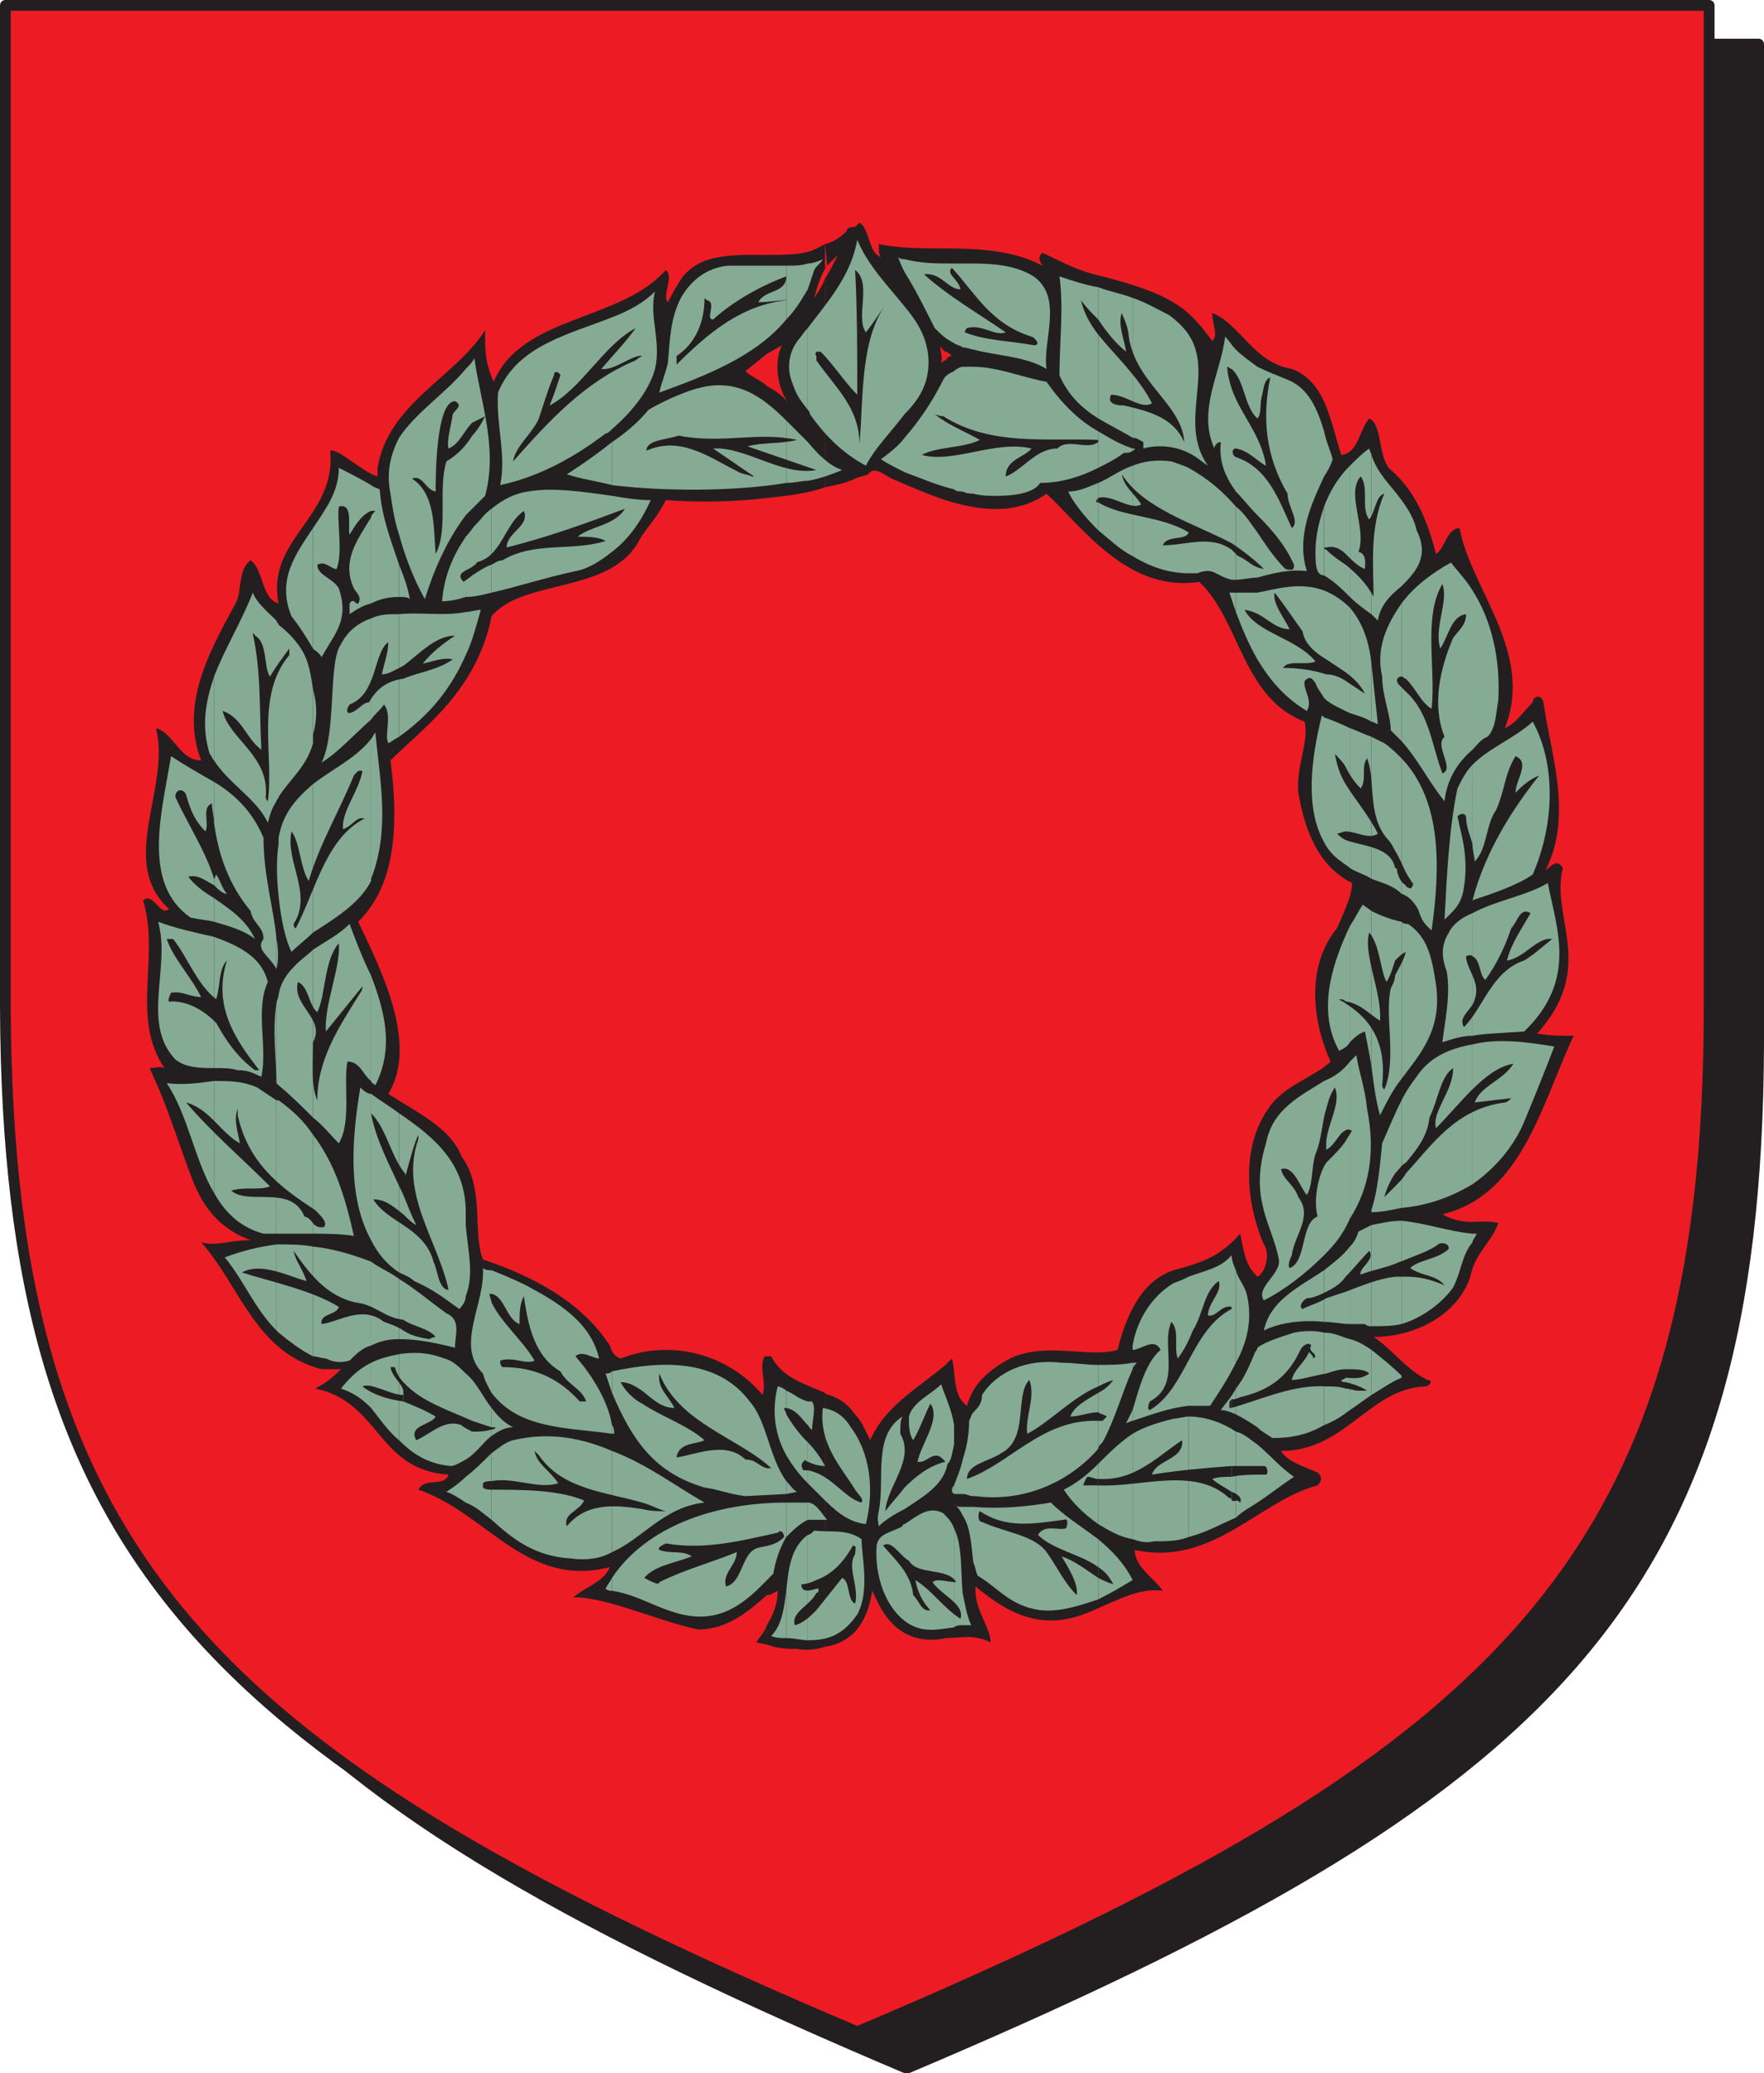 <svg xmlns="http://www.w3.org/2000/svg" width="615" height="722.852"><path fill="#231f20" fill-rule="evenodd" d="M316.125 721.125c225-95.25 296.25-163.5 297-357V15.375h-594v348.75c0 193.5 72 261.75 297 357"/><path fill="none" stroke="#231f20" stroke-linecap="round" stroke-linejoin="round" stroke-miterlimit="10" stroke-width="3.75" d="M316.125 721.125c225-95.25 296.25-163.5 297-357V15.375h-594v348.75c0 193.5 72 261.75 297 357zm0 0"/><path fill="#ed1c24" fill-rule="evenodd" d="M298.875 708.375c225-95.25 297-164.25 297-357V1.875h-594v349.5c.75 192.75 72 261.75 297 357"/><path fill="none" stroke="#231f20" stroke-linecap="round" stroke-linejoin="round" stroke-miterlimit="10" stroke-width="3.75" d="M298.875 708.375c225-95.25 297-164.25 297-357V1.875h-594v349.5c.75 192.75 72 261.75 297 357zm0 0"/><path fill="#231f20" fill-rule="evenodd" d="M487.875 316.125c1.5 1.5.75-.75 0-2.25-3.75-2.25-7.5-3-11.25-3.75 3 3 6.75 3.75 11.25 6"/><path fill="#231f20" fill-rule="evenodd" d="M329.625 475.875v95.25c5.25 0 9.75-1.5 15.75 1.5 0-5.25-6-12-5.25-19.5 9 7.5 20.25 15 35.25 10.5 9.75-3 20.25-10.5 30-9-3-4.5-9.75-8.25-9.75-14.25 27 6 43.5-17.25 63.75-22.5 2.25-2.25.75-3.75 0-4.5-5.25-2.25-10.5-3.75-12.75-7.5 22.5 0 30.75-21.75 50.25-22.5 1.5 0 3-2.25.75-2.25-7.5-3.75-12-10.5-18.75-15 14.25 0 29.25-7.5 33.75-21 1.5-8.25 7.5-12 9.75-18.75-6.75-1.5-11.25 1.5-19.5-3 27.75-6.75 34.5-38.25 45.75-62.25-5.25 0-7.5 0-12.75-.75 21-23.25 4.5-40.5 9-57.75-2.25-3.75-4.5 0-6 .75 9.75-19.5 1.5-41.25-.75-58.5-.75-3-3.75-2.25-3.75 0-3.75 3.75-6 7.5-9.75 9 10.5-26.25-12-48.75-15.75-69.75-4.5 0-5.25 7.5-8.25 9-3-12-7.5-22.5-16.5-30-3.75-5.25-2.25-15-6.75-17.25-3.75 4.5-3.75 12-9.75 12.75-3.75-11.25-5.25-25.5-17.25-30-13.5-2.25-18-15.75-27.75-19.5 0 3.75 2.25 8.25 0 9.75-8.25-11.25-13.5-16.5-41.25-23.25-8.25-2.25-12.75-5.25-18-7.5-2.25 2.25 0 3.75 0 4.5-9.75-5.25-21.75-6-33.75-6v36c.75 0 1.5.75 2.25 1.5-1.5 0-1.5.75-2.25 1.5v48.75c12 3.75 24.75 5.25 35.25-2.25 12.75 12 28.5 34.5 53.25 30.75 14.25 13.5 15 40.5 36.75 48.75 1.5 7.5-3 15-2.25 24.75 2.25 12.75 6.75 25.5 18.75 31.5 0 4.5-3 10.5-5.25 15.75-10.5 12.75-9 31.5-2.25 46.5-5.25 5.25-16.5 8.25-21.75 16.5-9 12.75-8.25 31.5-1.5 47.25 2.25 3 .75 9.75-2.25 11.25-4.5-4.5-4.5-8.25-6-15-6.75 7.5-12 9.75-23.25 12.75-11.25 3.75-16.5 15.75-19.5 27.75-9.75 3-24.75-3-37.5 3-6.75 3.75-12.75 8.25-15 16.5-5.25-3.75-3.75-11.25-5.25-16.5l-2.25 2.25m0-353.25v-36c-7.5 0-15.75 0-23.25-1.5 0 2.25 0 3.75.75 4.5-4.5-1.5-3.75-9.75-7.5-12l-1.5 1.5v87.75c1.5-.75 3-.75 4.5-1.5 2.25-3 5.25 0 8.25 1.5 5.25 2.25 12 5.25 18.75 7.5v-48.75c-.75 0-.75.75-1.5.75.75-2.25-.75-3.75 0-6 0 1.5.75 1.5 1.5 2.25m0 448.5v-95.25c-9.75 8.25-21 14.25-26.25 26.25-1.5-3-3-6.75-5.25-9v75.75c4.5-5.25 5.25-10.5 6-14.25 3 6.75 6.75 14.25 15.75 16.5 3 .75 6.75.75 9.75 0m-31.5-404.25v-87.75c-.75 0-3 0-3 1.5-2.25 2.25-4.5 3.75-7.5 4.5l.75 7.5 3.75-3.75c-1.5 3-3 6-4.5 8.25v72.75c3.75-.75 7.5-1.5 10.5-3m0 402v-75.75c-2.25-3-4.5-5.25-9-6.75 0 0-.75 0-1.5-.75v88.5c5.25-.75 8.25-3 10.5-5.25"/><path fill="#231f20" fill-rule="evenodd" d="M287.625 93.375v-8.25l-4.5 2.25c-4.5 1.5-9.75 1.5-15.75 1.5v34.5l5.25-3c-3 6-1.5 15 2.25 20.25-1.5-2.25-4.5-4.5-7.5-6v39c6.75-.75 14.25-1.5 20.25-3.75v-72.75c-.75 2.25-2.25 4.5-3.75 6.75.75-3 2.25-8.25 4.5-11.25l-.75.75m0 480.75v-88.5c-6.75-3-15-5.25-18.75-12.75h-1.5v83.25c1.5 0 2.25-.75 3.75-1.5 0 4.5-1.5 8.25-3.75 12v6.75c3.75 1.5 7.5 1.5 10.5 1.5 3.75.75 7.5 0 9.75-.75m-20.25-450.75v-34.5c-12 0-24.75-.75-30.75 9.75-1.5 2.25-3 5.25-3.75 6.75-2.25-2.25 2.25-9-.75-11.25-15.75 18-50.25 15.75-60 39-3-6.75-3-10.5-3-18-10.5 16.5-33.75 25.5-37.5 48v3c-5.25-1.5-13.5-9.75-16.5-9 2.25 23.25-22.5 30.75-18 53.25-6-1.5-5.25-12-9.75-15-4.5 3-3 11.25-5.25 15-9 16.5-19.5 35.25-12 54.75-7.5 0-9.75-9.75-15.75-11.25 5.25 21-13.5 46.5 4.5 63-3 3-5.25-6-9-3 6 19.5-4.5 41.25 7.5 58.5-1.5-.75-3 0-5.25 0 6.75 14.25 9.75 25.5 15 39 3.75 9.75 9.75 17.25 20.25 21-7.5 0-12 2.25-17.25.75 13.5 15 18.75 38.25 42 44.25h6.75c-1.5 1.5-4.5 4.5-9 6.75 22.5 4.5 21.75 28.5 46.5 30-1.5 4.5-8.25.75-10.5 5.25 24 8.25 37.5 34.5 66.75 27-2.25 5.25-8.25 6.75-12.75 10.5 12 0 29.25 8.25 43.5 11.25 10.5 0 18-6.75 24-12v-83.25h-.75c-2.25 3.75.75 9-.75 13.5-10.5-12.75-30-20.25-49.5-12.75-2.25-.75-3-2.25-3.75-4.5-9.75-15-26.25-24-44.25-30-3.75-9.75.75-24.75-7.5-36-3.75-9.75-15-15-25.5-21.75 10.5-17.25-2.25-42.75-10.5-60 8.25-8.25 15.75-22.5 11.25-56.25 11.25-11.25 30-24 35.25-50.25 11.25-13.5 42-7.5 51.75-27 2.25-3.75 6-7.5 9-13.5 10.5.75 23.25.75 35.25-.75v-39c-2.25-2.25-5.25-3-7.5-5.25l7.5-6"/><path fill="#231f20" fill-rule="evenodd" d="M267.375 573.375v-6.75c-.75 2.25-2.25 3.75-3.75 6 .75 0 3 .75 3.75.75"/><path fill="#85ab94" fill-rule="evenodd" d="M513.375 430.125v3c0-.75.75-1.5 1.5-3h-1.5m0-66v48.75c7.5-5.25 14.25-12.75 18-21.75s8.25-20.25 10.5-26.25c-9-1.5-19.5-3-28.5-.75m0-45.75v42.75c3.75-.75 7.5-.75 18-1.5 18.75-18 11.25-36 8.25-51.75-7.5 4.5-18 6-26.25 10.5m0-51.75v27.75c0 2.25.75 4.5.75 6 4.5-4.5 3.75-12.75 7.5-18 3-6.75 3-12.75 6.75-18.75 5.25 2.25 0 8.25 0 12.75 2.25-2.25 4.5-4.5 8.25-6-9 11.25-18.75 26.25-23.25 43.5 6.75-2.25 15.75-5.25 21-9 7.5-17.25 8.25-38.25 0-53.25-6.75 6-15 9-21 15m0-60.75v55.5c1.5-1.5 3-3.75 5.25-4.5 3-3 3-9 3.75-12.75.75-14.25-2.25-27.75-9-38.25m0 55.5v-55.5c-2.25-3.75-5.25-6.75-7.5-9.75-6.75 3.75-12.75 8.25-17.25 14.25v48c6 6.75 9 13.5 15 21 .75-7.5 4.5-13.5 9.75-18"/><path fill="#85ab94" fill-rule="evenodd" d="M513.375 294.375v-27.75c-2.25 2.25-3.75 5.25-5.25 8.25-3 14.25-3.75 31.5-4.5 45.75 3-3 6-5.25 6.75-11.25.75-4.5.75-9 0-14.25-.75-4.5-1.5-6.75-2.25-10.5.75-.75 2.25-1.5 3 0 0 3.75 1.5 6.75 2.25 9.75m0 66.75v-42.75c-3.75 1.5-6.75 3.75-8.25 6.75-2.25 3.75-3 7.5-.75 13.5 1.5 8.25-.75 18-1.5 24.75 4.5-1.5 7.5-2.25 10.5-2.25m0 51.75v-48.75c-8.25 1.5-15 4.5-19.5 11.25-2.25 3-3.75 5.25-5.25 8.25v37.5c9-.75 17.25-3.75 24.75-8.25m0 20.25v-3c-8.25-.75-16.5-3.75-24.75-4.5v36c7.5-2.25 14.25-7.5 18-12.75 3-6 3-11.25 6.75-15.75m-24.75-111.75v54.75c6.75-9 14.25-17.25 12-33-1.5-9.75-3-16.5-9.75-21-.75 0-1.5 0-2.25-.75m0-57v47.25c2.25.75 3.75 2.25 5.25 4.5s.75 4.5 5.25 8.25c3-21.75 3.75-45-10.5-60m0-90v30c5.25-5.25 9.75-10.5 5.25-19.5-.75-3.75-3-7.5-5.25-10.5m0 30v-30c-3.75-5.25-8.25-9-10.5-15.75v55.5l2.25 2.25c.75-5.25 4.5-9 8.25-12m0 54v-48c-5.25 7.5-9 15.75-6.75 25.5 0 6.75 3 13.5 3 18.75l3.75 3.75"/><path fill="#85ab94" fill-rule="evenodd" d="M488.625 311.625v-47.25c-1.5-1.5-3.75-3.75-6-5.25l-4.5-2.25v49.5c3.75 1.5 7.5 2.25 10.5 5.25m0 64.5v-54.75c-3.75-.75-7.5-2.25-10.5-3.75v54c.75 6 1.5 12 3 17.25 2.25-4.5 4.5-9 7.5-12.75m0 45v-37.5c-2.25 4.5-4.5 9.75-6.75 15-.75 7.5-1.5 16.5-3.75 23.25v.75c3.75 0 6.75-.75 10.5-1.5m0 40.5v-36c-3.75 0-6.75.75-10.5 1.5v35.25c3.75 0 7.5 0 10.5-.75m0 18.75v-.75c-3-3-6.75-6-10.5-9v15.75c3.75-2.25 6.75-4.5 10.5-6m-10.5-249v20.25c.75 0 1.5.75 2.25.75-.75-6.75-1.5-14.25-2.25-21m0-17.25v-55.5c0-.75-.75-1.5-.75-2.25-2.25 1.5-4.5 3.75-6.75 6v45.75c2.25 2.25 5.25 4.5 7.5 6"/><path fill="#85ab94" fill-rule="evenodd" d="M478.125 251.625v-20.25c-.75-7.5-3-14.25-7.5-19.5v36.75c2.25.75 5.25 1.5 7.5 3m0 54.75v-49.5c-2.25-.75-5.25-2.25-7.5-3v48.75c2.25 1.5 5.25 2.25 7.5 3.75m0 65.25v-54c-.75-.75-2.25-1.5-3-2.25-1.5 2.25-3 5.25-4.5 7.5v40.5c1.5-1.5 3-3 5.25-3.75.75 3.75 1.5 7.5 2.25 12m0 90.75v-35.25l-4.5 2.25c-.75 2.25-1.5 3.75-3 5.25v27h5.25c.75.75 1.5.75 2.25.75m0 24v-15.75c-2.25-1.5-4.5-3-7.5-3.75v24.75c2.25-1.5 5.25-3.75 7.5-5.25m-7.5-116.25v54.75c6.75-10.5 9-23.25 6-38.25-.75-7.5-3-13.5-3.75-18.75l-2.25 2.25m0-162v-45.75c-3.75 3.75-6.75 8.25-9 14.25v24c3.75 2.25 6 4.5 9 7.5"/><path fill="#85ab94" fill-rule="evenodd" d="M470.625 248.625v-36.75c-2.25-2.25-5.25-4.5-9-6v37.5c2.25 2.25 6 3.75 9 5.25m0 54v-48.75c-3-1.5-6.75-3-9-3.75v43.5c1.5 3 3.75 5.25 6 6.75.75.75 2.25 1.5 3 2.25m0 60.75v-40.5c-6.75 14.25-11.25 30-3.75 43.5 1.5-.75 3-1.5 3.75-3m0 61.5v-54.75c-2.25 3-5.25 5.25-9 6.75v60.75c3.75-3.75 6.75-7.5 9-12.75m0 36.75v-27c-2.25 3-5.25 5.25-9 8.25v18c3 0 6 .75 9 .75m0 30v-24.75c-3-.75-5.25-2.25-9-2.25v32.25c3.75-1.5 6-3 9-5.25m-9-341.25v15.75c1.5-2.25 2.25-3.75 3-6-.75-3-2.25-6-3-9.75m0 15.75v-15.75c-2.25-7.5-5.25-15-12.75-18-3.75-1.5-7.5-3-10.5-4.5v51.75c5.25 5.25 9.75 10.5 12.75 17.25 0 1.5 0 2.25-3 1.5-3.75-3.75-6.75-8.25-9.75-12.75v15.75c5.25-1.5 11.25-3 17.25-2.25-3.75-12 1.5-23.25 6-33m0 34.5v-24c-1.5 4.5-3 9.75-3 15.75 0 3.75 0 8.25 3 8.25m0 42.75v-37.5c-8.25-3-15.75-.75-23.25.75v23.25c4.5 7.5 9.75 13.5 17.25 18 2.25-3.75-1.5-7.5-.75-10.5 2.25-2.25 3 0 3.75.75.75 2.25 2.25 3.75 3 5.25m0 50.25v-43.5l-.75-.75c-3.75 15-6 32.25.75 44.25m0 144v-60.75c-8.25 5.25-18 9.75-20.25 21.75-6 19.5 2.25 28.5 4.5 40.5.75 5.25-8.25 9.75-5.25 14.25 7.5-3.75 15-9.75 21-15.75"/><path fill="#85ab94" fill-rule="evenodd" d="M461.625 460.875v-18c-9 6-18.75 10.5-21 21 6-3 14.25-3.75 21-3m0 36v-32.25c-3-.75-6.75-.75-10.5 0-4.5 1.5-9.75 3-12.75 5.25v27.75c1.5 1.5 3 2.25 5.25 3.75 7.5 0 12.75-1.5 18-4.5m-23.25 6.75v20.25c4.5-3 8.25-6 12.75-9-4.5-3-8.25-7.5-12.75-11.25m0-324v-51.75c-3-2.25-5.25-3.75-7.5-6v49.5c2.25 2.25 4.5 5.25 7.5 8.25m0 21.75v-15.75c-2.25-3-4.5-6.75-7.5-9v25.5c2.25 0 5.25-.75 7.5-.75m0 28.5v-23.25h-7.5v6.75c2.25 6 4.5 11.25 7.5 16.5m0 267.75v-27.75c0 .75-.75 1.5-.75 1.5-2.25 5.25-3.75 9-6.75 12.75v9c3 1.5 5.25 3 7.5 4.5m0 26.25v-20.25c-2.25-1.5-4.5-3.75-7.5-4.5v30c2.25-2.25 5.25-3.75 7.5-5.25m-7.5-81v32.25c3.75-6.75 6-15 3.75-24-.75-3-3-5.25-3.75-8.25m0-271.5v-49.5c-1.5-1.5-2.25-3-3.75-4.5-1.5 12.75-9.75 25.5-3.75 39 0-.75.75-2.25 2.25-2.25-.75 6.75 1.5 12 5.25 17.25"/><path fill="#85ab94" fill-rule="evenodd" d="M430.875 202.125v-25.5c-4.5-5.25-9.75-9.75-16.5-13.5v36.75h3c6-2.25 6 .75 12 2.25h1.5m0 11.25v-6.75h-2.25l2.25 6.75m0 261.75v-32.25c-.75-1.5-1.5-3.75-1.5-5.25-3.75 4.5-9 5.25-15 7.5v45h7.5c3-4.5 6-9 9-15m0 18v-9c-1.5 3-3.75 5.25-5.25 7.5 1.5 0 3.75.75 5.25 1.5m0 36v-30c-4.5-3-10.5-5.25-16.5-5.25v42c6-1.5 11.25-4.5 16.5-6.75m-16.5-412.5v41.25c3 1.5 4.5 3 6.75 4.5-10.5-15 2.25-32.25-6.75-45.75m0 41.25v-41.25c-1.5-2.25-3.75-4.5-6.75-6.75-4.5-2.25-8.25-4.5-12.75-6v48.75c1.5 0 2.25.75 3.75 1.5v2.25c5.25-1.5 11.25-.75 15.75 1.5m0 42v-36.75c-1.5-.75-3.75-1.5-6-2.25-5.25-.75-9.75 0-13.5 1.5v31.5c6 3.75 12.75 6 19.5 6m0 290.25v-45c-1.5.75-3 1.5-5.25 2.25-7.5 4.5-12.75 12.75-14.25 21.75v1.5c3 0 7.5-4.5 9.75 0-5.25 4.5-7.5 13.5-9.75 21v3.75c6.75-2.25 12.75-4.5 19.5-5.25"/><path fill="#85ab94" fill-rule="evenodd" d="M414.375 535.875v-42c-1.5 0-3.75.75-5.25.75-6 1.5-10.5 3-14.25 5.25v36.75c2.25.75 4.5 1.5 7.5.75 4.5 0 8.25 0 12-1.5m-19.5-60.75v2.25c0-.75.75-1.5 1.5-2.25h-1.5m0-318.75v.75s.75 0 .75-.75h-.75m0-3.75v-48.75c-3.75-1.5-8.25-2.25-12-3.75v45.75c3.75 2.25 8.25 4.5 12 6.75"/><path fill="#85ab94" fill-rule="evenodd" d="M394.875 157.125v-.75c-4.5-1.5-8.25-3.75-12-6v12.75c3-1.5 6-3 9-5.25 1.5 0 2.25 0 3-.75m0 36.75v-31.5c-4.5 1.5-8.25 4.5-12 6v16.5c3.75 3 7.5 6.75 12 9m0 283.5v-2.25c-3.75.75-8.25.75-12 .75v29.25c0-.75.75-1.5 1.5-2.25 4.5-8.25 6.75-17.25 10.5-25.5m0 18v-3.75l-2.25 4.5c.75 0 1.5-.75 2.25-.75m0 41.25v-36.75c-4.5 3-8.25 6.75-12 10.5v21c3.75 2.25 7.5 4.5 12 5.25m-12 0v21c4.5-2.25 8.25-4.5 12-6.75-3-6-7.5-10.5-12-14.25m0-390.75v-45.75c-4.5-.75-9-2.25-13.5-3.75 1.5 11.25 0 22.5 0 34.5 3 6.75 7.5 11.25 13.5 15"/><path fill="#85ab94" fill-rule="evenodd" d="M382.875 163.125v-12.75c-6.75-3.75-12.75-9.75-18-17.25-8.25-1.5-17.25-5.25-25.5-5.25v44.25c3 .75 5.25.75 8.25.75 5.25 0 12.75-.75 15-4.5 7.5 0 14.25-2.25 20.25-5.25m0 21.75v-16.5c-3.75 1.5-6.75 3-10.5 3 2.25 4.5 6 9 10.5 13.5m0 320.25v-29.25c-4.5 0-8.25-.75-12.75-.75-12-1.5-22.5 3-27.75 11.25 0 3-1.5 4.5-3 6v29.25h.75c17.25 2.25 33-5.25 42.75-16.5m0 26.25v-21c-3.75 3.75-7.5 6.75-12 9 3 4.5 6.75 8.25 12 12m0 26.25v-21c-6-4.5-12-8.25-16.5-12.75-9 1.5-18 2.25-27 1.5v19.5c.75 1.5.75 3 1.5 4.5 7.5 4.5 11.25 10.5 21.75 12 6.75.75 13.5-1.5 20.25-3.75m-43.5-465.75v30c8.25 2.25 18 2.25 25.5 6.75-1.5-9.75 6-24.75-4.5-32.25-6-3.75-13.5-4.5-21-4.5m0 30v-30h-3.75v29.25c1.5 0 3 .75 3.75.75m0 50.25v-44.25h-3.75v43.5c1.5.75 3 .75 3.75.75m0 349.5v-29.25c-.75.75-.75 1.5-1.5 3 0 4.5-.75 9-2.25 13.5v12c1.5 0 2.25.75 3.75.75m0 23.25v-19.5h-3.75v3c3 4.5 3 11.25 3.75 16.5m-3.75 10.5v11.25h3c-1.5-3-2.25-7.5-3-11.25m0-434.25v-29.25h-3v27.75c.75.75 2.25.75 3 1.5m0 50.25v-43.5c-.75 0-2.25.75-3 1.5v41.25c.75.75 2.25.75 3 .75m0 349.5v-12c-.75 3.75-2.25 6.75-3 9v3h3m0 7.5v-3c-.75 0-2.25 0-3-.75 1.5.75 2.25 2.25 3 3.75m0 38.25v-11.25c-.75-7.5 0-16.5-3-22.5v34.5c.75-.75 2.25-.75 3-.75m-3-447v-27.75c-6 0-11.25 0-17.25-1.5v4.5c3.75 6 6.75 12 10.5 19.5 2.25 2.25 3.75 3.75 6.75 5.25m0 51v-41.25c-1.5.75-3 1.5-3.75 3-3.75 7.5-8.25 14.25-13.5 20.25v12c6 2.25 11.25 4.5 17.25 6m0 333v-6.75c-.75-5.25-3-9.75-4.5-14.25-3.75 3.75-9.75 6-11.25 11.25 0 3 0 6 1.5 8.25 2.25-3.75 3.75-8.25 6-12.75 3.75 5.25-3 13.5-4.5 20.25 3 .75 5.25-3.75 8.25-1.5l1.5 1.5c-6 1.5-10.5 5.25-14.25 9v7.5c6.75-4.5 13.5-8.25 15-15.75 1.5-1.5 1.5-3.75 2.25-6.75"/><path fill="#85ab94" fill-rule="evenodd" d="M332.625 520.875v-3c-.75.75-.75 1.5-.75 2.25l.75.75m0 46.5v-34.5c-.75-2.25-2.25-3.75-3.75-5.25-5.25-3-9.75 1.5-13.5 3.75v33.75c6 4.5 11.25 3 17.25 2.25m-17.25-460.5v37.5c5.25-5.25 9-11.25 8.25-20.25-.75-7.5-4.5-12.75-8.25-17.25m0-12v-4.5c-.75 0-1.5 0-2.25-.75.75 2.25 1.5 3.75 2.25 5.25"/><path fill="#85ab94" fill-rule="evenodd" d="M315.375 144.375v-37.5c-6-7.5-12.75-14.25-16.5-23.25-2.25 12.75-10.5 21.75-17.25 30.75v28.5s.75.75.75 1.5c5.25 7.5 11.25 13.5 19.5 18 3-6 9-12 13.5-18m0 20.25v-12c-2.25 3-5.25 5.25-8.25 7.5 2.25 1.5 5.25 3 8.25 4.5m0 361.5v-7.5c-2.25 3-4.5 5.25-6.75 8.25.75-9 10.5-18 5.25-27 0-3 0-4.5.75-6-10.5 6.75-6 21.75-8.25 33-.75 3 0 4.5 0 5.25 2.25-2.25 6-4.5 9-6m0 39v-33.75s-.75 0-.75.75c-3.75 2.25-8.25 2.25-9 6.75-.75 10.5 3 21 9.75 26.25m-33.75-30v36.75c6.75 0 12-1.5 17.25-9 4.5-8.25 1.5-20.25 1.5-26.25-5.25-3.75-11.25-2.25-16.5-3-.75.75-1.5 1.5-2.25 1.5m0-11.25v6h6.75c-1.5-1.5-3.75-6-6.75-6m0-11.25v4.5l4.5 4.5c4.5 4.5 9 9 15.75 9.75 3-12 1.5-24.75-5.25-33.75-2.25-3.75-5.25-6-9.75-6.75-1.5 12.75 6.75 21 11.25 28.5 1.5 2.25 3 3 2.25 4.5-6-1.5-10.5-9.75-18.75-11.25"/><path fill="#85ab94" fill-rule="evenodd" d="M281.625 502.875v6.75c1.5.75 3.75 1.5 6 1.5-1.5-3-3.75-6-6-8.25m0-14.25v8.25c.75.75.75 1.5 1.5 1.5 0-3 1.5-7.5 0-9.75h-1.5m0-334.5v13.5c4.5-.75 8.25-2.25 12-3.75-4.5-1.5-8.25-5.25-12-9.75m0-62.25v9l2.25-6.75c.75-1.5 2.25-2.25 3-3.75-1.5.75-3.75 1.5-5.25 1.5m0 9v-9c-2.25.75-4.5.75-7.5.75v18.75c3-3 5.25-6.75 7.5-10.5m0 42v-28.5c-1.5 1.5-2.25 3-3 3.75-3.75 4.5-4.5 10.5-2.25 15.75 1.5 4.5 3 6 5.25 9m0 24.75v-13.5l-7.5-7.5v21.75c3 0 5.25-.75 7.5-.75m0 329.25v-8.25c-3-.75-5.25-3-7.5-3.75v6c3.75.75 5.25 3.75 7.5 6"/><path fill="#85ab94" fill-rule="evenodd" d="M281.625 509.625v-6.75c-3-3-5.25-6-7.5-9.75v14.25c2.25 3.75 4.5 6.75 7.5 9.75v-4.5h-1.5c-1.5-2.25 0-3 .75-3.75 0 0 0 .75.75.75m0 20.25v-6h-7.5v12c2.25-2.25 4.5-4.5 7.5-6m0 42v-36.75c-6 4.5-6.75 12-7.5 19.5v16.5c3 0 5.25.75 7.5.75m-7.5-55.5v4.5l3.75-.75c-1.5-.75-2.25-2.25-3.75-3.75m0-405v-18.75h-20.25c-8.25.75-13.5 6-16.5 11.25-3.75 7.5-3.75 14.25-4.5 22.5-.75 3.75-2.25 6.75-3 10.5 16.5-6 33.75-12.75 44.25-25.5m0 57v-21.75c-8.25-8.25-17.25-15-30.75-11.25-.75 0-9.75 3-17.25 7.5-3.75 4.5-8.25 8.25-12.75 11.25v15c18 2.25 42.75 2.25 60.75-.75m0 322.5v-6c-.75-.75-2.25-1.5-3-1.5-2.25 9-.75 17.25 3 24v-14.25c0-.75-.75-1.5-.75-2.25h.75"/><path fill="#85ab94" fill-rule="evenodd" d="M274.125 520.875v-4.5c-6-8.25-6.75-21-12.75-27.75-11.25-15-30.75-14.25-48-10.5v7.5c6.75 15.75 14.25 27.75 32.25 33 5.25.75 8.25 2.25 14.25 3l14.25-.75m0 15v-12c-24.75 0-48.75 8.25-60.75 26.25v4.5c10.5 1.5 19.5 9 30.75 9 12 0 19.5-9 25.5-15 .75-4.5 2.25-9 4.5-12.75m0 35.25v-16.5c-.75 6-1.5 12-5.25 15.75 1.5.75 3.75.75 5.25.75"/><path fill="#85ab94" fill-rule="evenodd" d="M213.375 505.875v35.25c10.5-4.5 18-15.75 32.25-17.25-10.5-6-20.25-13.5-32.25-18m0-9v3h.75c0-.75 0-2.25-.75-3m0-324v19.5c6-4.5 10.5-11.25 13.5-18-4.5 0-9-.75-13.5-1.5m0-62.25v39c6-5.25 12.75-12.75 15-21 2.25-9.75-2.25-18.75 0-27-3.75 3.75-9 6.75-15 9m0 39v-39c-15 6-33 9.75-39.75 26.25-.75 11.25 3 21.75.75 32.25 14.25-3 27-10.5 36.75-18 .75 0 1.5-.75 2.25-1.5m0 19.5v-15c-7.5 6-13.5 9.75-15.75 11.25 4.5 1.5 9.75 2.25 15.75 3.75m0 23.25v-19.5c-10.5-1.5-21-3-29.25-1.5-5.25.75-9 3-12.75 6v29.25c9.75-2.25 18.75-5.25 29.25-7.5 4.5-.75 9-3.75 12.75-6.75m0 293.25v-7.5c-.75.75-1.5.75-2.25.75l2.25 6.75"/><path fill="#85ab94" fill-rule="evenodd" d="M213.375 499.875v-3c-1.5-9-7.5-18-12.75-24 2.25-2.25 6 .75 8.25.75-3-12.75-14.25-19.5-25.5-25.5-4.5-2.25-8.25-3.75-12-5.25v42.75c9.75 12.75 26.25 12 42 14.25m0 41.25v-35.25c-10.5-4.5-21.75-6.75-34.5-3.75-3 .75-5.25 3-7.5 4.5v23.25c7.5 6.75 15 12.75 27.75 13.5 5.25.75 10.5 0 14.25-2.25m0 13.5v-4.5c-.75 1.5-1.5 2.25-2.25 3.75.75.75 1.5.75 2.25.75m-42-63.75v9.75c2.25-1.5 4.5-3 7.5-3-3-1.5-5.25-3.75-7.5-6.75m0-284.25v-29.25c-2.25 1.5-3.75 3.75-5.25 5.25s-2.25 3-3.75 4.5v21c3 0 6-.75 9-1.5m0 279v-42.75c-.75 0-2.25 0-3-.75.75 12.75-9.75 27 0 36.75.75 3 2.25 5.25 3 6.75"/><path fill="#85ab94" fill-rule="evenodd" d="M171.375 500.625v-9.75c-3-3.75-5.25-9-9-12v30c3.75-2.25 6-6 9-8.25m0 29.25v-23.25c-3 3-6 6-9 8.25v9c3.75 1.5 6 3.75 9 6m-9-102.75v24.75c3-7.5.75-15.75 0-24.75m0-213.75v15c2.25-4.5 3.75-10.5 5.25-15.75-1.5 0-3.75.75-5.25.75m0-84.75v51l6.75-6.75c4.5-16.5-1.5-32.25-3.75-48-.75 1.5-1.5 2.25-3 3.75m0 51v-51c-6.75 8.25-17.25 15-23.25 24v33.75c2.25 8.25 5.25 15.75 9 22.5 3-9.75 7.5-20.25 14.25-29.25m0 28.5v-21c-4.5 6.75-7.5 13.5-8.25 22.5 3 0 6-.75 8.25-1.5m0 20.25v-15c-7.5 1.5-15.75 0-23.25.75v42.75c10.5-7.5 18-16.5 23.25-28.5m0 223.5v-29.25c0-17.25-11.25-26.25-23.25-34.5v55.5c1.5.75 3.75 1.5 5.25 3 6.75 3 10.5 6 15.75 9.75 1.5-1.5 2.25-3 2.25-4.5m0 57v-30c-2.25-2.25-4.5-4.5-7.5-5.25-6-2.25-10.5-2.25-15.75-1.5v30c4.5 4.5 9.75 8.25 18 9 1.5 0 3.75-1.5 5.25-2.25m0 15v-9c-2.25 2.25-4.5 3.75-6.75 5.25 2.25.75 4.5 2.25 6.75 3.75m-23.25-78v21c6.75 0 13.5 1.5 19.5 3 0-4.5 2.25-9.75-3-12-5.25-3.75-10.5-8.25-16.5-12m0-249v11.25c1.5 0 3 0 3.75.75-.75-4.5-2.25-8.25-3.75-12m0-10.5v-33.75c-3 6-4.5 12-3 19.5.75 5.25 1.5 9.75 3 14.25"/><path fill="#85ab94" fill-rule="evenodd" d="M139.125 208.125v-11.25c-3-9-6-16.5-6.75-26.25-1.5-.75-2.25-.75-3-1.5v9h1.5c-.75.75-1.5 1.5-1.5 2.25v30c3-1.5 6-2.25 9.75-2.25m0 48.75v-42.75c-3.75 0-6.75 0-9.75 1.5v35.25c1.5-2.25 3-3 4.5-5.25 3 3.75 0 10.5 1.5 13.5 1.5-.75 2.25-1.5 3.75-2.25m0 186.75v-55.5c-3-2.25-6.75-4.5-9.75-6.75v51c2.25 4.5 5.25 8.25 9.75 11.25m0 23.25v-21c-3-2.25-6.75-3.75-9.75-6v29.25c3-1.5 6-2.25 9.75-2.25m0 35.25v-30c-3.75.75-6.75 1.5-9.75 3v15.75c3 3.75 6 8.25 9.75 11.25m-9.75-162v36.75c0 .75.75.75 1.5 1.5 6.75-13.5 3-26.25-1.5-38.25m0-82.5v49.5-.75c6.75-17.25 3-34.5 1.5-51-.75.75-.75 1.5-1.5 2.25m0-79.5v-9c-3.75-2.25-8.25-4.5-11.25-6 0 8.25-4.5 14.25-9 21v42c.75.75 2.25 1.5 3 3 4.5-8.25 9.75-12.75 6-24-2.25-3.75-7.5-4.5-7.5-8.25 3-1.5 4.5 1.5 6.75 1.5 2.25-6 0-16.5.75-21.75 5.25-1.5 3 7.5 3.75 9.75 1.5-2.25 3.75-6.75 7.5-8.25"/><path fill="#85ab94" fill-rule="evenodd" d="M129.375 210.375v-30c-4.5 7.5-10.5 15-6 24.75.75 1.5 3 3 1.5 5.25-.75.75-1.5-2.25-3 0v3.75c2.25-1.5 4.5-3 7.5-3.75m0 40.5v-35.25c-4.5 1.5-8.25 4.5-10.5 9-4.5 6-1.5 30.75-6.75 41.25 6-3.75 11.25-9.75 17.25-15m0 56.25v-49.5c-5.25 6.75-13.5 10.5-20.25 15.75v51.75c8.25-5.25 16.5-10.5 20.25-18m0 69.75v-36.75c-3-6-5.25-12-7.5-18-3.75 3.75-8.25 6-12.75 9v58.5c3.75 3 6 6 9 9 4.5-7.5 1.5-21 3-28.5 4.5 0 5.25 4.5 8.25 6.75"/><path fill="#85ab94" fill-rule="evenodd" d="M129.375 432.375v-51c-1.5 0-3-1.5-3.75-2.25-3 18-4.5 38.25 3.75 53.25m0 36.75v-29.25c-6-2.25-12.75-4.5-20.25-5.25v38.25c1.5 0 3 .75 4.5.75 3 1.5 5.25 1.5 8.25.75 2.25-2.25 4.5-4.5 7.5-5.25m0 21.75v-15.75c-4.5 2.25-7.5 5.25-10.5 9 4.5 1.5 7.5 3.75 10.5 6.75m-20.25-95.25v34.5c4.5 0 9 0 14.25.75-3-13.5-6.75-25.5-14.25-35.25m0-155.25v15.75c1.5-5.25 1.5-10.5 0-15.75m0-14.25v-42c-6 9-12.75 18-7.5 30.75 3 3.75 5.25 7.5 7.5 11.25"/><path fill="#85ab94" fill-rule="evenodd" d="M109.125 256.125v-15.75c-.75-5.25-1.5-9.75-3.75-13.5s-5.25-6.75-8.25-9v60c3.75-6 9.75-10.5 12-18.75v-3m0 69v-51.75c-5.25 4.5-10.5 9.75-12 18.75v20.25c.75 7.5 2.25 15 4.5 19.5 2.25-2.25 5.25-4.5 7.5-6.75m0 64.5v-58.5c-1.5 1.5-3.75 3-6 5.25-3 3-5.25 6-6 10.5v31.5c4.5 3.75 8.25 7.5 12 11.25m0 40.5v-34.5c-3-4.5-6.75-8.25-12-12v46.5h12m0 42.75v-38.25c-3.75-.75-7.5-.75-12-.75v30.75c3.75 3 7.5 6 12 8.25m-12-195v-60c0-.75-.75-.75-.75-1.5v63c0-.75.75-.75.75-1.5m0 34.5v-20.25 2.25c-.75 4.5-.75 11.25 0 18m0 66v-31.5c0 .75-.75 2.25-.75 3v27.75l.75.75m0 51.75v-46.5h-.75v46.5h.75m0 34.5v-30.75h-.75v30l.75.75m-.75-137.25v10.5c.75-3 .75-6.75 0-10.5m0-48v-63c-3-3-6.75-6-8.25-9.75-3.75 9.75-9.75 19.5-13.5 29.25v29.25c5.25 8.25 15 13.5 18.75 21.75.75-3 1.5-5.25 3-7.5"/><path fill="#85ab94" fill-rule="evenodd" d="M96.375 337.875v-10.5c-.75-9.75-4.5-21.75-4.5-35.25-3.75-9-9.75-15-17.25-19.5v14.25c1.5 11.25 5.25 21.75 12.75 30.75.75 4.5 4.5 5.25 4.5 9.75-3 3.75 2.25 6 4.5 10.5m0 39.75v-27.75c-1.5 9.75 0 19.5 0 27.75m0 52.5v-46.5l-6.75-4.5c-5.25-2.25-9.75-2.25-15-2.25v39c3.75 6.75 9 12 17.25 14.25h4.5m0 33.75v-30c-6 .75-12 2.25-18 4.5 6.75 8.25 10.5 18 18 25.5m-21.75-137.25v45.75c3 0 6 0 8.25.75 4.5 0 6 1.5 8.25 2.25 2.25-10.5-2.25-23.25 2.25-33-2.25-9-10.5-12.75-18.75-15.75m0-13.5v8.25c5.25 1.5 10.5 3 14.25 6-3-6.75-9-10.5-14.25-14.25m0-6.75v2.25c1.5 1.5 3 3 4.5 3-1.5-1.5-2.25-4.5-3.75-6.75-.75 1.5 0 .75-.75 1.5m0-41.25v-29.25c-3 9-4.5 17.25-1.5 27 .75.75.75 1.5 1.5 2.25"/><path fill="#85ab94" fill-rule="evenodd" d="M74.625 286.875v-14.25c-5.25-3-10.5-6-15-9-3 18.75-10.5 44.25 6.75 56.25 3 .75 5.25.75 8.25 1.5v-8.25c-3.75-2.25-6.75-4.5-9-7.5 3.75-.75 6 1.5 9 3v-2.25c-3-9.75-9-18.75-13.5-28.5 0-3 3-3 3.75-.75 1.5 5.25 3 9 6.75 12.75 1.5-3-1.5-8.25 2.25-9.75 0 2.25.75 4.5.75 6.75m0 85.5v-45.75c-6.75-1.5-13.5-3-19.5-5.25 4.5 15.75-6 35.25 6 48 3.75 3 9 3 13.5 3m0 43.5v-39c-5.25.75-11.25 1.5-16.5.75 7.5 11.25 9.75 27 16.5 38.25"/><path fill="#231f20" fill-rule="evenodd" d="M490.125 439.125v6c4.5 0 8.25.75 13.5 3-3-3.75-7.5-3-12-6 3-3 9.75-3 13.5-6.75 0-2.25-3-2.25-3.75-1.5-3 2.25-7.5 3.75-11.25 5.25m0-33.75v3.75c9-9.75 17.25-22.5 34.5-24.75.75 0 1.5-.75 2.25-1.5l-12.75 1.5c2.25-6 9.75-7.5 13.5-13.5-9.75 1.5-18.75 14.25-27 22.5-1.5-6 6-12.75 6-21-4.5 3-5.25 11.25-8.25 17.25-.75 6.75-4.5 11.25-8.25 15.75m0-101.25v4.5s0 .75.75.75c1.5 1.5 2.25-2.25 1.5-1.5-.75-1.5-1.5-2.25-2.25-3.75m0-67.5v4.5c8.25 7.5 9 18.75 12.75 28.5 4.5-1.5-3-9.75.75-12.75-4.5-11.25-1.5-24 3-34.5 2.25-3 4.5-4.5 4.5-8.25-5.25.75-6 7.5-9 12-2.25-7.5 3-16.5.75-22.5-6.75 11.25-2.25 29.25-3.75 43.5-3.75-2.25-5.25-6.75-9-10.5m20.25 121.5c6.75-6.75 9.75-19.5 21-23.25 3.75-2.25 6-4.5 9.75-7.5-5.25-.75-9.75 6.75-15.75 7.5 1.5-6 5.25-11.25 8.25-16.5-3.75-2.25-4.5 3-6.75 5.25-2.25 6.75-5.25 12.75-9 18-2.25-1.5-1.5-6.75-4.5-8.25-.75-.75-2.25 0-2.25 0 0 4.5 5.25 9 3 15-.75 3.75-6 6-3.75 9.75m-20.25-117v-4.5c-.75 0-.75-.75-1.5-.75-1.5 0-2.25 1.5-.75 3l2.25 2.25m0 67.5v-4.5c-1.5-3-2.25-5.25-3.75-7.5v6c.75 0 .75.75.75 1.5.75 2.25 1.5 3.75 3 4.5m0 100.5v-3.75c-1.5.75-2.25 2.25-3.75 3.75v4.5c1.5-1.5 3-3 3.75-4.5m0 36v-6c-1.5.75-2.25.75-3.75 1.5v4.5h3.75m-3.75-110.25v5.25c1.5-3 3-5.25 3.75-8.25-1.5.75-2.25 1.5-3.75 3m0-32.25v-6c-.75-1.5-1.5-3-3-4.5-6.75-8.25-3.75-20.25-6.75-27.75-2.25 3 0 7.5-2.25 10.5-2.25-2.25-3.75-4.5-5.25-7.5v6c3.75 6 8.25 11.25 11.25 17.25-3 2.25-7.5-.75-11.25-.75v3c6 2.25 15.75 2.25 17.25 9.75m0 37.5v-5.25c-.75 2.25-1.5 5.25-3 7.5-2.25-4.5-2.25-12.75-6-17.25-2.25 7.5 4.5 21 3.75 30.75-3.75-2.25-6.75-6-12-6.75v.75c9.75 6 14.25 15 12.75 28.5 0 .75.75 1.5.75 1.5 4.5-10.5 0-25.5 2.25-35.25.75-1.5 1.5-3 1.5-4.5m0 73.5v-4.5c-1.5 2.25-3 5.25-3.75 8.25l3.75-3.75m0 31.5v-4.5c-3.75 1.5-8.25 2.25-12 3.75-.75-2.25 5.25-5.25 3-8.25-3 3-5.25 6-8.25 9v5.25c6-2.25 11.25-4.5 17.25-5.25m-17.25 36.75v2.25c1.5 0 3 .75 4.5.75h3c-2.25-1.5-4.5-2.25-7.5-3m0-4.5v3c2.25 0 5.25.75 8.25-1.5-1.5-1.5-4.5-1.5-8.25-1.5m0-83.25v3.75c.75-1.5 1.5-2.25 2.25-3.75-.75 0-1.5-.75-2.25 0m0-159.75v3l6.75 4.5c-1.5-3-3.75-5.25-6.75-7.5m0-41.25v3.75c3.75 3 7.5 6.75 9.75 11.25 0-10.5-1.5-24 3.75-36-3 .75-3 6-5.25 9-3-3.75 0-11.25-3-15-5.25 6 2.25 18-.75 26.25 3 .75 2.25 4.5 2.25 6-2.25-.75-4.5-3-6.75-5.25m0 3.75v-3.75c-1.5-1.5-3.75-3-6.75-2.25v.75c2.25 2.25 4.5 3.75 6.75 5.25m0 40.5v-3l-6.75-4.5v5.25c2.25 0 4.5.75 6.75 2.25m0 36v-6c-.75-1.5-2.25-3-3.75-4.5.75 3.75 1.5 6.75 3.75 10.5m0 19.5v-3c-.75 0-2.25.75-3 .75.75.75 1.5 1.5 3 2.25m0 57v-.75c-.75-.75-1.5-.75-2.25-.75.75.75 1.5.75 2.25 1.5m0 48v-3.75c-2.25.75-3.75 5.25-6.75 6.75v4.5c3-3 5.25-5.25 6.75-7.5m0 52.5v-5.25c-1.5 2.25-3.75 3.75-6.75 5.25v2.25l6.75-2.25m0 30v-3c-2.25 0-4.5.75-6.75 1.5v4.5c2.25 0 4.5 0 6.75.75v-2.25c-.75 0-1.5 0-1.5-.75 0 0 .75 0 1.5-.75m-6.75-93.75v11.25c.75-6.75 5.25-13.5 3-18.75-1.5 2.25-2.25 4.5-3 7.5m0-195v-.75h-.75c0 .75.75.75.75.75m0 43.5v-5.25c-3.75-2.25-7.5-5.25-8.25-9.75-3.75-5.25-6.75-9.75-9.75-13.5-.75 3.75 3 8.25 5.25 12.75-6 0-9-6-15.75-6.75 4.5 8.25 18 9.75 24.75 18-3 1.5-9.75-.75-11.25 2.25 5.25 0 10.5.75 15 2.25m0 162.75v-11.25c-1.5 4.5-1.5 10.5-3.75 15.75-1.5 4.5-.75 10.5-3 14.25-2.25-2.25-4.5-10.5-9-9 .75 3.75 4.5 5.25 6 9.75 5.25 6.75-1.5 13.5-2.25 20.25-.75 1.5-1.5 3.75-.75 4.5 6-2.25 3.75-15.75 9.75-18-1.5-5.25 0-14.25 3-18.75v-7.5m0 54.75v-2.25c-1.5.75-4.5 2.25-6.75 2.25-1.5.75-3 3-1.5 3.75 3-1.5 6-2.25 8.25-3.75m0 30.75v-4.5c-4.5.75-9 2.25-12 2.25.75-3.75 4.5-6 6-9.75.75.75 1.5 1.5 1.5 2.25 2.25-1.5-2.25-2.25-.75-4.5-.75-1.5-3 0-3.75 1.5-4.5 9.75-11.25 14.25-21 16.5-1.5.75-2.25.75-3 .75v3c10.5-3 21.75-8.25 33-7.5m-33 36.75v3c1.5.75 1.5-.75 3 .75.75-1.5-.75-3-3-3.75m0-9v3.75c3.75-.75 7.5-.75 12-.75.75 0 .75-3-.75-3h-11.25m0-321.75v2.25l2.25 2.25c3.75 1.5 4.5 3.75 9 4.5-3-3-6.75-6-11.25-9m0-60.75v6.75c3 9 10.5 16.5 12 27-3-1.5-6-5.25-10.5-6-1.5 0-1.5 2.25 0 3 11.25 3.75 15 15 19.5 24.75 3-2.25-1.5-7.5-1.5-12-7.5-12.75-9-26.25-6-40.5-2.25.75-2.25 3.75-3 6.75s0 6-1.5 7.5c-4.5-3.75-4.5-13.5-9-17.25m0 6.75v-6.75c-.75 0-.75-.75-1.5-.75 0 2.25.75 5.25 1.5 7.5m0 56.25v-2.25c-12.75-6.75-30.75-12-38.25-24 .75 4.5 4.5 6.75 6.75 10.5-3.75 2.25-10.5-3.75-15-2.25v1.5c8.25 5.25 21.75 4.5 31.5 10.5-.75 3-7.5.75-9 4.5 8.25 0 16.5-3.75 24 1.5m0 264.75v-.75c-3.75-.75-5.25 3.75-8.25 3 0-4.5 5.25-8.25 3.75-12-5.25 3.75-5.25 11.25-9 17.25-1.5 3.75-3 6.75-5.25 9.75-1.5-3.75.75-9.75-2.25-12.75-3.75 8.25 3.75 21.75-7.5 27.75-.75 1.5-.75 3 0 3 12.75-7.5 14.25-27.75 28.5-35.25"/><path fill="#231f20" fill-rule="evenodd" d="M429.375 490.875v-3c-.75.75-.75.75-.75 1.5v1.5h.75m0 24v-3.75c-9.75.75-18.75 1.5-27.75 3 1.5-5.25 11.25-5.25 10.5-12-9 6-16.5 14.25-29.25 13.5v2.25c15 .75 33.75-6.75 45.75 4.5.75 0 .75 0 .75.75v-3c-2.25-1.5-5.25-3-6.75-4.5 2.25-.75 4.5-.75 6.75-.75m-46.5 31.5v3.75c1.5.75 3 1.5 5.25 2.25-1.5-3-3-4.5-5.25-6m0-54v3h1.5l1.5-1.5c-.75-.75-2.25-.75-3-1.5m0-9v2.25c1.5-.75 3.75-2.25 5.25-4.5-2.25.75-3.75 1.5-5.25 2.25m0-372v5.25c6 7.5 14.25 15 18.75 24-3.75 2.25-9-3-14.25-3-1.5 3 1.5 3.75 4.5 3.75 9.75 2.25 17.25 4.5 21 12.75-.75-13.5-18-21-19.5-38.25-.75-3.75-1.5-4.5-2.25-6.75-1.5 3.75.75 9 1.5 13.5-3.75-3-6.75-6.75-9.75-11.25m0 5.25v-5.25c-2.25-2.25-4.5-4.5-6-6.75.75 3.75 3 8.25 6 12m0 37.5v-.75c-18-.75-37.5 2.25-54-8.25-1.5 0-3-.75-3-.75 4.5 3.75 10.5 6 15.75 9-6 3-15 2.25-20.25 5.25 11.25 3 25.5-5.25 38.25-2.25-2.25 3-9 3.75-9 9.75 6-2.25 10.5-9.75 18-9.75 3.75-3.75 10.5.75 14.25-2.25m0 21v-1.5c-.75.75-.75 1.5-.75 1.5h.75m0 310.5v-2.25c-9 3.75-17.25 12.75-24.75 16.5-.75-6 3-12.75.75-18.75-5.25 5.25 0 20.25-9.75 25.5-4.5 3-12 3.75-12 9 15-5.25 26.25-21 45.75-20.25v-3c-3 0-6.75 1.5-9.75 1.5 1.5-3.75 6-6 9.75-8.25"/><path fill="#231f20" fill-rule="evenodd" d="M382.875 517.875v-2.25c-1.5 0-2.25-.75-3.75-.75-.75.75-1.5 3-1.5 3h5.25m0 32.25v-3.75c-6-4.5-15.75-6-21-11.25 2.25-3.75 6.75-1.5 9.75-2.25.75-1.5.75-3.75-.75-3-11.25 1.5-20.25 3-29.25-3-.75.75-.75 3.75.75 3.75 8.25 3.75 18 4.5 22.5 10.5 3.75 5.25 6 10.5 10.5 15 .75-3.75-3-9.75-5.25-13.5 4.5 1.5 8.25 4.5 12.75 7.5m-98.25 5.25v6l9-11.25c3 1.5 1.5 7.5 4.5 9 1.5-6-3-12.75 0-17.25 0-1.5.75-3-.75-3-3 5.25-6.75 9.75-12.75 12v3h.75c0 .75 0 1.5-.75 1.5m0-432.75v3c6.75 9.75 15 16.5 15 29.25 1.5-15.75 0-36.75 9.75-49.5-2.25 3-4.5 6.75-7.5 10.5-3.75-5.25 2.25-17.25-3.75-21.75.75 14.25.75 28.5.75 43.5-4.5-4.5-8.25-10.5-12.75-15h-1.5m50.25 441.75c1.5-5.25-6.75-8.25-9.75-12.75 1.5-1.5 5.25 0 8.25 0-3-5.25-13.5-2.25-16.5-7.5-3-1.5-6-7.5-9-5.25 4.5 5.25 9.75 9.75 10.5 17.25 2.25 2.25 3 6 6 5.25-3-3-4.5-6.75-5.25-10.5 6 3.75 9.75 9.75 15.75 13.5m25.5-444c3 0 0-3-.75-3-14.25-4.5-19.5-15-27.75-24-2.25 2.25 2.25 3.75 3 7.5-4.5 0-6.75-6-12.75-5.25 8.25 7.5 18.75 13.5 28.5 20.25-3.75 1.5-8.25-3-13.5-1.5-.75.75-.75 1.5-.75 1.5 7.5 3 16.5 3 24 4.5m-75.75 5.25v-3s-.75.75 0 1.5v1.5m0 428.25v-3c-1.5.75-3.75 1.5-5.25 1.5 0 3 3 2.25 5.25 1.5m0 7.5v-6c-2.25 4.5-9 6.75-7.5 11.25 3-.75 5.25-3 7.5-5.25m-60.75-37.5v2.25c3 .75 5.25.75 8.25.75-3-.75-5.25-2.25-8.25-3m0-39v4.5c6.75 4.5 15.75 7.5 21.75 12.75-3 1.5-9 .75-9.75 6 6-.75 17.25-6 24 .75 3.75 0 4.5 2.25 7.5 3h1.5c-11.25-10.5-32.25-15.75-39-33-.75 5.25 3 7.5 5.25 12-4.5 0-7.5-3-11.25-6m29.25 68.25c6-1.5 5.25-12 11.25-13.5 3-.75 6-.75 9-3.75 0-.75-.75-3-2.25-1.5-13.5 3-25.5 6-39 3.75-1.5.75-3 1.5-2.25 2.25 3.75 1.5 8.25 0 11.25 2.25-5.25 2.25-12.75 3-16.5 7.5 1.5.75 5.25 3 5.25 1.5 9-4.5 18-6.75 27-10.5 0 4.5-5.25 7.5-3.75 12m9-387h.75l-14.25-9.75c11.25-.75 24 9.75 36 7.5l-24-8.25c5.25-1.5 11.25-.75 17.25-2.25-13.5-3-26.25 1.5-41.25-1.5-4.5 1.5-11.25 1.5-11.25 5.25 12-5.25 21.75 2.25 32.25 7.5 1.5.75 3 .75 4.5 1.5m-26.25-39c10.5-10.5 22.5-21 39-22.5-3 0-6.75.75-10.5.75 2.25-4.5 9.75-3 9.75-9-8.25 3-18 8.25-25.5 15-3 0 1.5-6-2.25-6.75l-.75-.75c0 8.25-3 15.75-9.75 20.25v3m-12 362.25v-4.5c-2.25-1.5-4.5-3-7.5-3 1.5 3 4.5 6 7.5 7.5m0 36.75v-2.25c-12.75-3.75-27.75-4.5-36-16.5l-1.5-1.5c.75 4.5 5.25 6.75 8.25 11.25-6.75 2.25-15.75-2.25-23.25-.75v3c10.5 0 23.25 0 32.25 3.75-1.5 3.75-7.5 4.5-6 9 6.75-8.25 16.5-7.5 26.25-6m-52.5-28.5v.75c.75 0 .75 0 1.5-.75h-1.5m0-46.5v3c3.75 7.5 10.5 12.75 15 20.25-3 1.5-7.5-1.5-12 0 0 .75 0 1.5.75 2.25 12 0 20.25 4.5 27 12h2.25c-1.5-4.5-6.75-6-9-10.5-9-5.25-11.25-15.75-12.75-26.25-1.5 3-1.5 6-1.5 9.75-4.5-1.5-5.25-9.75-9.75-10.5m0-258v3.75c1.5-.75 2.25-1.5 3.75-1.5 11.25-6.75 24-3 36-6.75-2.25-1.5-6.75-1.5-9.75-1.5 4.5-3.75 12.75-3.75 16.5-9.75-12 4.5-26.25 9.75-41.25 13.5 0-5.25 8.25-7.5 6-12.75-5.25 3.75-6.75 10.5-11.25 15m7.5-32.25c12-13.5 24.75-27.75 42.75-35.25.75-.75 2.25-1.5 2.25-1.5-3-.75-9.75 5.25-14.25 4.5 4.5-5.25 8.25-9 12-14.25-11.25 6-18.75 21-30 27 1.5-3.75 2.25-6 3.75-10.5 0-.75-2.25-2.25-2.25 0-2.25 5.25-3.75 10.5-5.25 15-2.25 5.25-8.25 9.75-9 15m-7.5 36v-3.75c-1.5 1.5-3 2.25-5.25 3 0 .75-.75.75-1.5 1.5v3c2.25-1.5 4.5-3 6.75-3.75m0 257.25v-3h-.75c0 .75.75 2.25.75 3m0 44.25v-.75l-6.75-2.25v3.75c2.25 0 4.5 0 6.75-.75m0 21v-3c-.75 0-2.25 0-3 .75v1.5c.75.75 2.25.75 3 .75m-6.75-372v4.5c1.5-1.5 3-3.75 4.5-6.75l-4.5 2.25m0 4.5v-4.5c-3 3-4.5 7.5-8.25 9-.75-2.25.75-7.5 1.5-12 .75-1.5 3.75-3 .75-4.5-6.75 0-6.75 27-6.75 31.5-3.75-.75-4.5-6-8.25-4.5 8.25 5.25 7.5 17.25 8.25 26.25 4.5-8.25.75-22.5 3.75-32.25 3.75-2.25 6.75-5.25 9-9m0 48.75v-3c-2.25 1.5-6 2.25-3 5.25.75-.75 2.25-1.5 3-2.25m0 298.5v-3.75c-8.25-3.75-18-6.75-24-13.5v6.75c3.75 1.5 7.5 3 11.25 5.25-1.5 3-9.75 3-6.75 8.25 5.25-2.25 9.75-7.5 15.75-5.25.75.75 2.25 1.5 3.75 2.25m-24-39v3.75c2.25 1.5 4.5 2.25 9 3 0 0 1.5-.75 2.25-.75-2.25-3-8.25-3.75-11.25-6m0-36.75v3.75c4.5 3 9 6.75 10.5 12.75 1.5 3 1.5 8.25 4.5 9.75h.75c-3.75-17.25-17.25-33.75-10.5-52.5v-1.5c-1.5 3-3 9-4.5 14.25 0-.75-.75-1.5-.75-1.5v8.25c1.5 3.75 3 7.5 4.5 10.5-1.5-.75-3-2.25-4.5-3.75m0-191.25v4.5c5.25-2.25 12-3 17.25-6.75-3.75-.75-6.75.75-10.5 1.5 3-3.75 6.75-6.75 11.25-9.75-6.75 0-12 6-18 10.5m0 4.5v-4.5c-3 1.5-5.25 3-7.5 3 .75-3.75 2.25-7.5 2.25-11.25-5.25 3.75-3.75 18-13.5 21.75-1.5 2.25-.75 3 0 3 3-.75 4.5-3.75 6.75-3.75 3-5.25 6.75-7.5 12-8.25m0 180v-8.25c-4.5-6-6-15-11.25-20.25 1.5 9 6.75 18.75 11.25 28.5m0 10.5v-3.75c-3-2.25-6-5.25-10.5-5.25 2.25 3.75 6 6 10.5 9m0 36.75v-3.75c-6.75-.75-9.75-5.25-16.5-6-10.5-2.25-16.5-10.5-21.75-18 .75 3.75 3 6 4.5 10.5-6-1.5-15.75-6.75-22.5-3 9 3 24 6 33.75 12-.75 3-6.75 2.25-6 6 6-.75 14.25-6.75 21.75-.75 2.25.75 4.5 1.5 6.75 3m0 21v-3c-1.5-1.5-2.25-3-3-5.25h-1.5c.75 3.75 3.75 5.25 4.5 8.25"/><path fill="#231f20" fill-rule="evenodd" d="M140.625 488.625v-2.25c-4.5 0-11.25-4.5-14.25-3 3.75 3 9 4.5 14.25 5.25m-29.25-60.75h1.5c1.5-1.5-.75-3.75-3-6-12.75-8.25-23.25-16.5-27-33v-2.25c-1.5 3.75 0 7.5.75 12-6.75-3.75-10.5-12-18.75-14.25 9 10.5 19.5 19.5 29.25 29.25-3.75 1.5-9 0-13.5 1.5 6 5.25 21-2.25 25.5 9 3 .75 2.25 3 5.25 3.75m-.75-44.25c0-14.25 7.5-25.5 15-37.5.75-.75.75-2.25.75-2.25l-12.75 15.75c-.75-9 5.25-22.5 4.5-30.75-5.25 6-4.5 18-7.5 24-3-2.25-3-9-6.75-10.5-2.25 8.25 9.75 12.75 5.25 21 0 8.25-.75 15 1.5 20.25m-21.75-10.5h1.5c-7.5-9.75-16.5-21.75-11.25-38.25-3 3-2.25 9-3.75 13.5-6.75-5.25-9.75-14.25-15-21h-2.25c2.25 6.75 8.25 12.75 12 20.25-3.75 0-6.75-2.25-10.5-1.5-.75 1.5-1.5 3.75 0 3 6.75 0 12 3.75 15.75 7.5 3.75 6.75 7.5 12 13.5 16.5m14.25-49.5c6.75-12.75 10.5-31.5 24-38.25-3-.75-3.75 2.25-7.5 3.75-.75-6 5.25-12.75 6.75-20.25-1.5-.75-2.25.75-3 1.5-5.25 12.75-12 24-15.75 36.75-3-4.5-3-13.5-6-17.25-2.25 10.5 7.5 21.75.75 32.25 0 1.5.75 1.5.75 1.5m-9.75-44.25c2.25-15.75-4.5-36.75 7.5-51v-2.25c-2.25 3-4.5 6-6.75 9.75-2.25-3-.75-12-5.25-14.25 0-.75-.75-.75-.75-.75 3 13.5 2.25 27 3 40.5-5.25-3.75-6.75-11.25-13.5-13.5 2.25 9.75 16.5 15.75 15 30 0 .75.75 1.5.75 1.5"/></svg>
